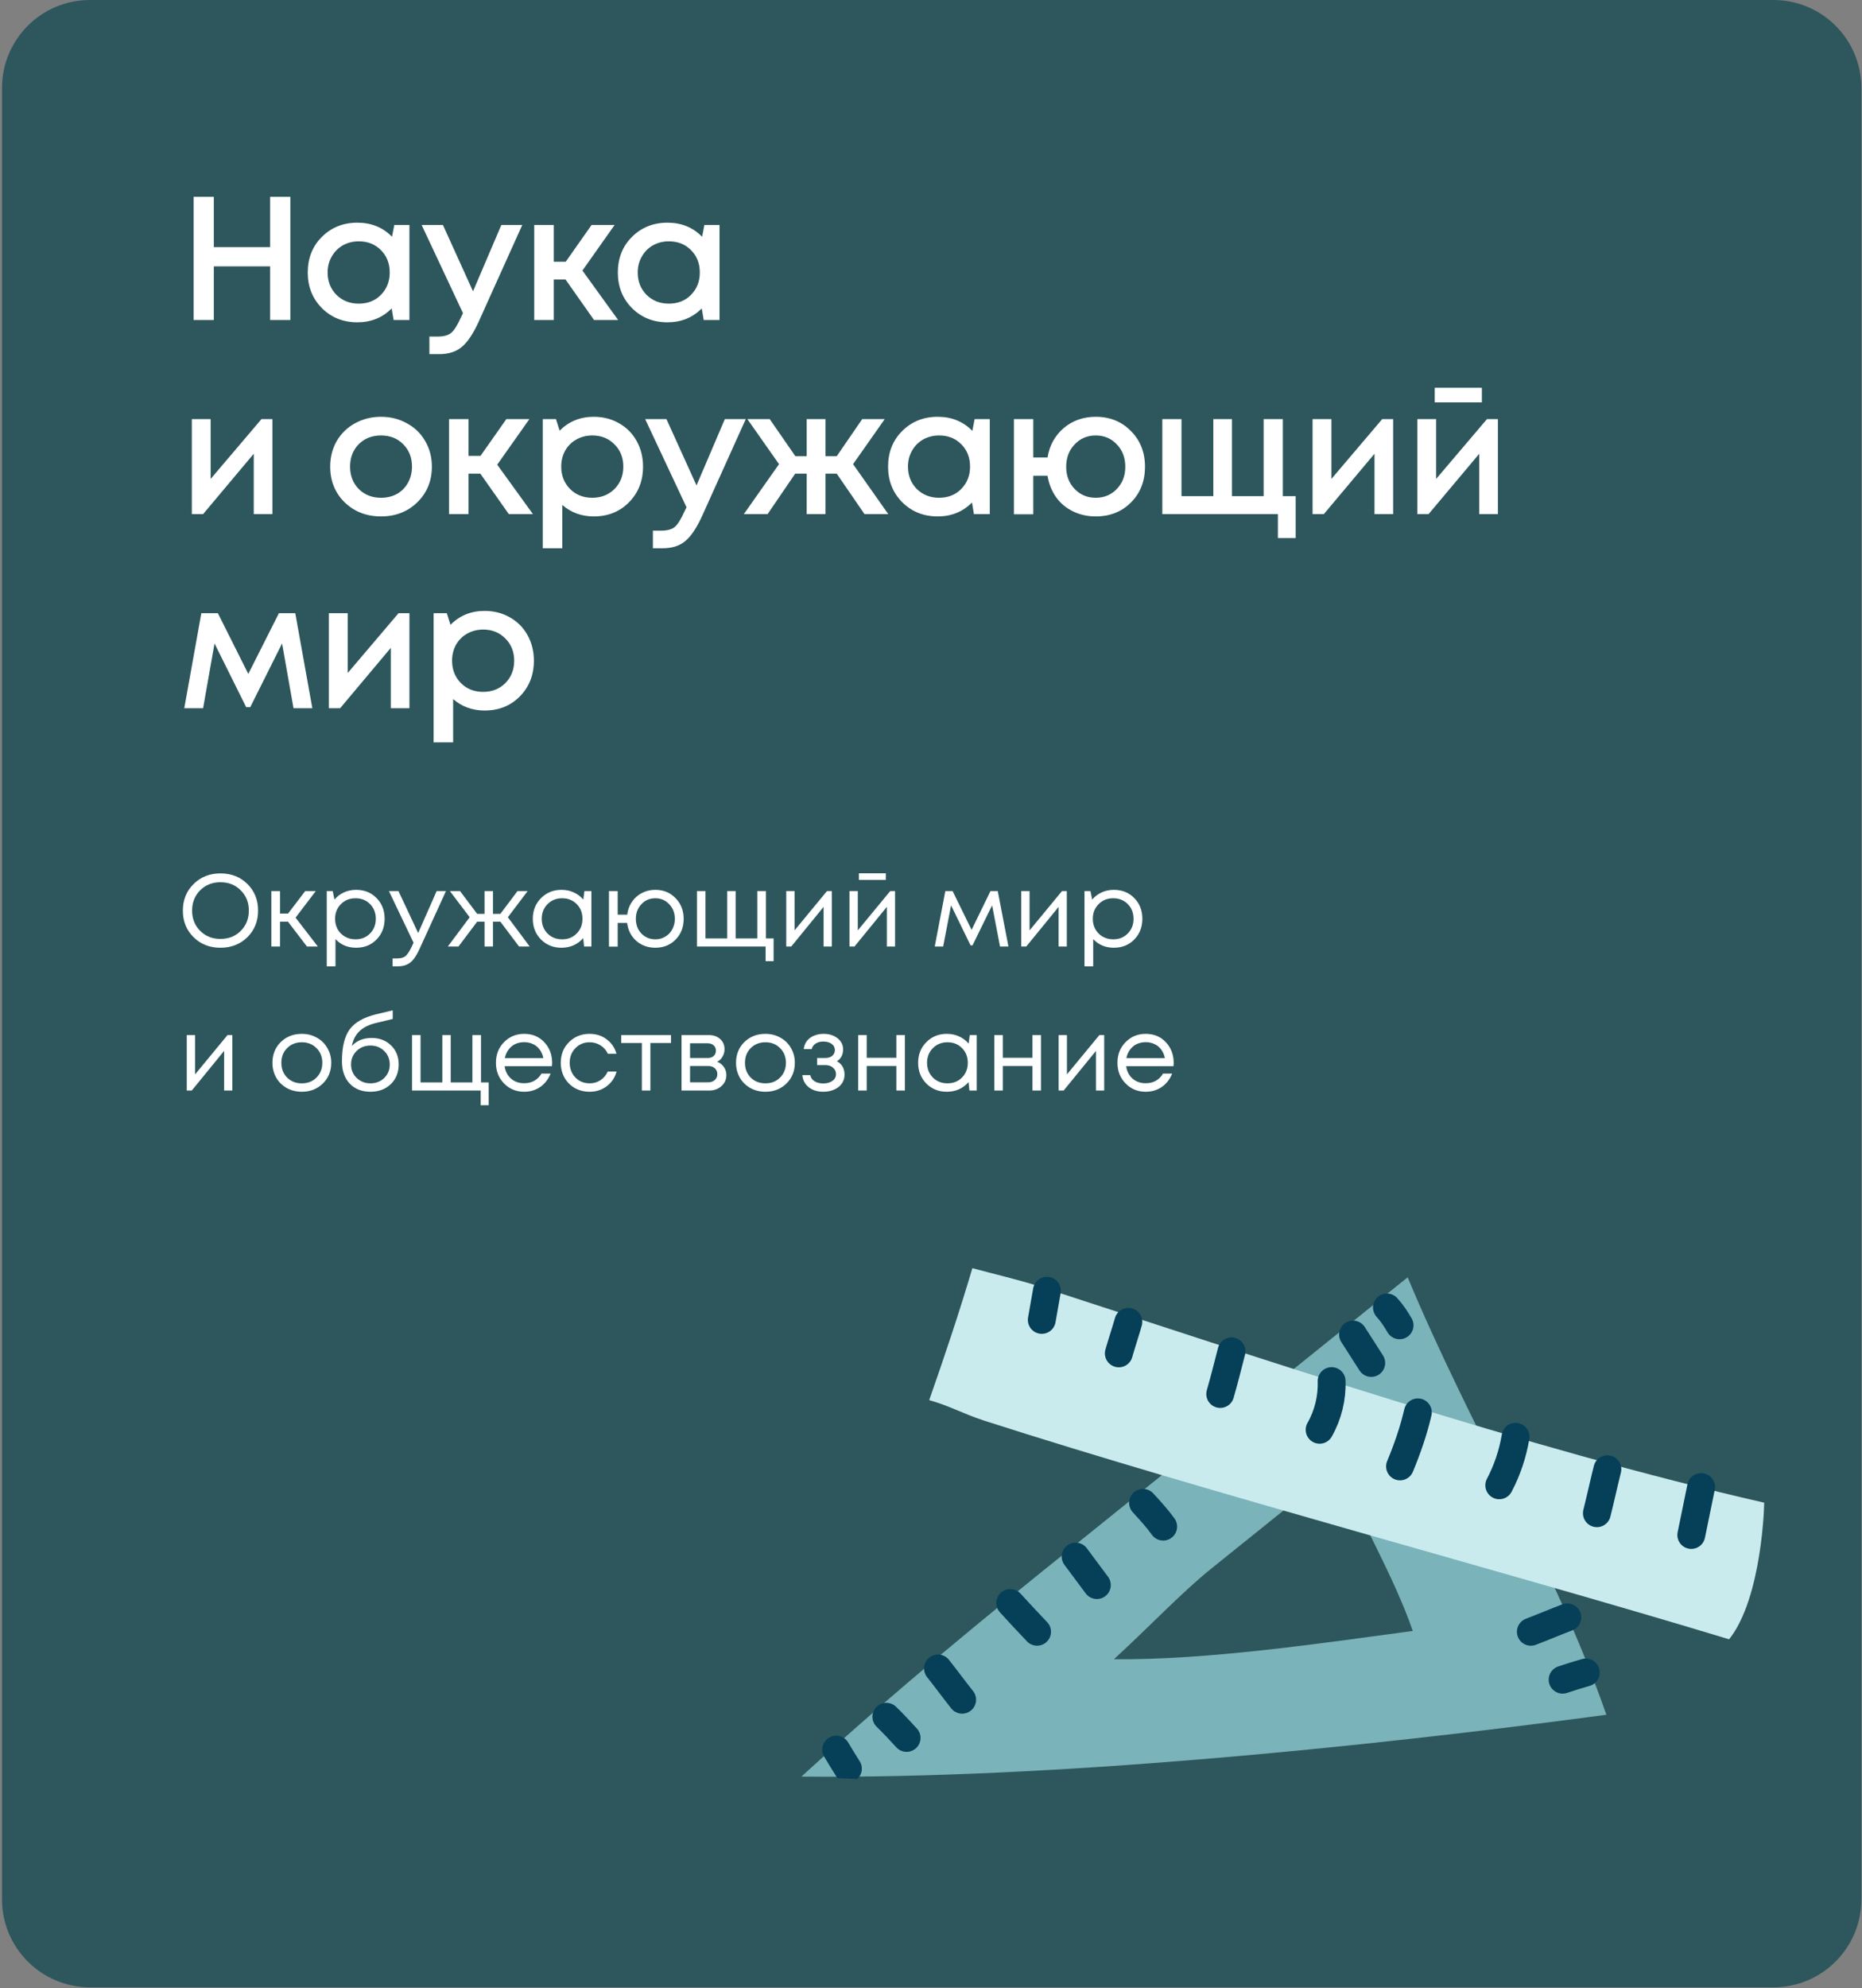 <?xml version="1.0" encoding="UTF-8"?> <svg xmlns="http://www.w3.org/2000/svg" width="595" height="635" viewBox="0 0 595 635" fill="none"><rect x="0" y="0" width="595" height="635" fill="#808080" stroke="none"/><g clip-path="url(#clip0_363_7253)"><path d="M0.641 28.108C0.641 12.584 13.225 0 28.748 0H566.695C582.219 0 594.803 12.584 594.803 28.108V606.654C594.803 622.178 582.219 634.762 566.695 634.762H28.748C13.225 634.762 0.641 622.178 0.641 606.654V28.108Z" fill="#2D575C"></path><path d="M86.316 62.864H92.781V102.215H86.316V85.069H68.327V102.215H61.862V62.864H68.327V78.942H86.316V62.864ZM125.998 71.859H130.832V102.215H125.773L125.155 98.505C122.232 101.465 118.578 102.946 114.193 102.946C109.658 102.946 105.873 101.428 102.837 98.392C99.839 95.357 98.34 91.572 98.34 87.037C98.34 82.465 99.839 78.68 102.837 75.681C105.873 72.646 109.658 71.128 114.193 71.128C118.652 71.128 122.344 72.627 125.267 75.625L125.998 71.859ZM107.503 94.176C109.414 96.05 111.794 96.987 114.642 96.987C117.528 96.987 119.889 96.05 121.726 94.176C123.599 92.265 124.536 89.885 124.536 87.037C124.536 84.151 123.599 81.771 121.726 79.897C119.889 78.024 117.528 77.087 114.642 77.087C112.769 77.087 111.063 77.518 109.527 78.38C108.028 79.242 106.847 80.441 105.985 81.977C105.123 83.477 104.692 85.163 104.692 87.037C104.692 89.885 105.629 92.265 107.503 94.176ZM160.202 71.859H166.892L152.951 102.777C151.189 106.637 149.39 109.317 147.554 110.816C145.755 112.352 143.338 113.121 140.302 113.121H137.21V107.499H139.796C141.782 107.499 143.244 107.106 144.181 106.319C145.118 105.532 146.149 103.901 147.273 101.428L147.947 100.022L134.737 71.859H141.539L151.152 93.052L160.202 71.859ZM189.824 102.215L180.717 89.285H176.951V102.215H170.711V71.859H176.951V83.608H180.774L189.037 71.859H196.401L186.114 86.418L197.526 102.215H189.824ZM225.088 71.859H229.922V102.215H224.863L224.245 98.505C221.322 101.465 217.668 102.946 213.283 102.946C208.748 102.946 204.963 101.428 201.927 98.392C198.929 95.357 197.43 91.572 197.43 87.037C197.43 82.465 198.929 78.68 201.927 75.681C204.963 72.646 208.748 71.128 213.283 71.128C217.743 71.128 221.434 72.627 224.357 75.625L225.088 71.859ZM206.593 94.176C208.505 96.05 210.884 96.987 213.733 96.987C216.618 96.987 218.979 96.05 220.816 94.176C222.689 92.265 223.626 89.885 223.626 87.037C223.626 84.151 222.689 81.771 220.816 79.897C218.979 78.024 216.618 77.087 213.733 77.087C211.859 77.087 210.153 77.518 208.617 78.38C207.118 79.242 205.937 80.441 205.075 81.977C204.213 83.477 203.782 85.163 203.782 87.037C203.782 89.885 204.719 92.265 206.593 94.176ZM83.561 133.859H87.047V164.215H81.088V144.933L64.898 164.215H61.3V133.859H67.315V152.972L83.561 133.859ZM133.34 160.448C130.267 163.447 126.407 164.946 121.76 164.946C117.112 164.946 113.234 163.447 110.123 160.448C107.05 157.413 105.513 153.609 105.513 149.037C105.513 146.039 106.207 143.322 107.593 140.886C109.017 138.45 110.966 136.557 113.44 135.208C115.951 133.821 118.724 133.128 121.76 133.128C124.795 133.128 127.55 133.821 130.023 135.208C132.534 136.557 134.483 138.45 135.87 140.886C137.294 143.322 138.006 146.039 138.006 149.037C138.006 153.609 136.45 157.413 133.34 160.448ZM121.76 158.987C123.671 158.987 125.376 158.575 126.875 157.75C128.374 156.888 129.536 155.708 130.36 154.209C131.222 152.672 131.653 150.948 131.653 149.037C131.653 146.151 130.716 143.771 128.843 141.897C127.006 140.024 124.645 139.087 121.76 139.087C118.874 139.087 116.494 140.024 114.62 141.897C112.784 143.771 111.866 146.151 111.866 149.037C111.866 151.922 112.784 154.302 114.62 156.176C116.494 158.05 118.874 158.987 121.76 158.987ZM162.595 164.215L153.488 151.285H149.722V164.215H143.482V133.859H149.722V145.608H153.544L161.808 133.859H169.172L158.885 148.418L170.297 164.215H162.595ZM189.74 133.128C192.738 133.128 195.437 133.821 197.835 135.208C200.234 136.557 202.107 138.45 203.457 140.886C204.806 143.322 205.48 146.039 205.48 149.037C205.48 153.609 203.981 157.413 200.983 160.448C198.022 163.447 194.275 164.946 189.74 164.946C185.843 164.946 182.488 163.728 179.678 161.292V175.121H173.438V133.859H177.654L178.834 137.569C181.758 134.608 185.393 133.128 189.74 133.128ZM182.151 156.176C184.025 158.05 186.386 158.987 189.234 158.987C192.12 158.987 194.5 158.05 196.373 156.176C198.247 154.265 199.184 151.885 199.184 149.037C199.184 146.189 198.247 143.828 196.373 141.954C194.5 140.042 192.139 139.087 189.29 139.087C187.417 139.087 185.711 139.518 184.175 140.38C182.638 141.242 181.439 142.441 180.577 143.977C179.753 145.476 179.34 147.163 179.34 149.037C179.34 151.885 180.277 154.265 182.151 156.176ZM231.624 133.859H238.314L224.372 164.777C222.611 168.637 220.812 171.317 218.976 172.816C217.177 174.352 214.759 175.121 211.724 175.121H208.632V169.499H211.218C213.204 169.499 214.666 169.106 215.603 168.319C216.54 167.532 217.57 165.901 218.695 163.428L219.369 162.022L206.159 133.859H212.961L222.573 155.052L231.624 133.859ZM276.255 164.215L267.373 151.285H263.776V164.215H257.761V151.285H254.107L245.281 164.215H237.692L248.935 148.25L238.816 133.859H245.955L254.163 145.72H257.761V133.859H263.776V145.72H267.373L275.525 133.859H282.72L272.601 148.25L283.844 164.215H276.255ZM311.442 133.859H316.276V164.215H311.217L310.599 160.505C307.675 163.465 304.021 164.946 299.637 164.946C295.102 164.946 291.317 163.428 288.281 160.392C285.283 157.357 283.784 153.571 283.784 149.037C283.784 144.465 285.283 140.679 288.281 137.681C291.317 134.646 295.102 133.128 299.637 133.128C304.096 133.128 307.788 134.627 310.711 137.625L311.442 133.859ZM292.947 156.176C294.858 158.05 297.238 158.987 300.086 158.987C302.972 158.987 305.333 158.05 307.169 156.176C309.043 154.265 309.98 151.885 309.98 149.037C309.98 146.151 309.043 143.771 307.169 141.897C305.333 140.024 302.972 139.087 300.086 139.087C298.213 139.087 296.507 139.518 294.971 140.38C293.472 141.242 292.291 142.441 291.429 143.977C290.567 145.476 290.136 147.163 290.136 149.037C290.136 151.885 291.073 154.265 292.947 156.176ZM350.143 133.128C354.678 133.128 358.426 134.646 361.386 137.681C364.385 140.679 365.884 144.483 365.884 149.093C365.884 153.665 364.403 157.45 361.443 160.448C358.482 163.447 354.716 164.946 350.143 164.946C347.483 164.946 345.047 164.402 342.835 163.315C340.624 162.229 338.825 160.711 337.439 158.762C336.052 156.776 335.153 154.508 334.74 151.96H330.187V164.271H324.003V133.859H330.187V146.114H334.74C335.378 142.253 337.101 139.124 339.912 136.726C342.76 134.327 346.171 133.128 350.143 133.128ZM343.398 156.176C345.196 158.05 347.445 158.987 350.143 158.987C352.842 158.987 355.09 158.05 356.889 156.176C358.688 154.302 359.588 151.941 359.588 149.093C359.588 146.207 358.688 143.828 356.889 141.954C355.09 140.042 352.842 139.087 350.143 139.087C347.445 139.087 345.196 140.042 343.398 141.954C341.599 143.828 340.699 146.207 340.699 149.093C340.699 151.941 341.599 154.302 343.398 156.176ZM409.924 158.481H414.028V171.86H408.35V164.215H371.417V133.859H377.544V158.481H387.719V133.859H393.678V158.481H403.796V133.859H409.924V158.481ZM441.695 133.859H445.18V164.215H439.221V144.933L423.031 164.215H419.434V133.859H425.449V152.972L441.695 133.859ZM473.534 123.852V128.518H458.468V123.852H473.534ZM475.164 133.859H478.649V164.215H472.69V144.933L456.501 164.215H452.903V133.859H458.918V152.972L475.164 133.859ZM99.808 226.215H93.793L90.139 205.528L79.964 225.878H78.671L68.552 205.528L64.898 226.215H58.883L64.336 195.859H69.62L79.345 215.253L89.127 195.859H94.355L99.808 226.215ZM127.351 195.859H130.837V226.215H124.878V206.933L108.688 226.215H105.09V195.859H111.105V214.972L127.351 195.859ZM154.862 195.128C157.86 195.128 160.558 195.821 162.957 197.208C165.355 198.557 167.229 200.45 168.578 202.886C169.928 205.322 170.602 208.039 170.602 211.037C170.602 215.609 169.103 219.413 166.105 222.448C163.144 225.447 159.397 226.946 154.862 226.946C150.964 226.946 147.61 225.728 144.799 223.292V237.121H138.559V195.859H142.776L143.956 199.569C146.879 196.608 150.515 195.128 154.862 195.128ZM147.273 218.176C149.147 220.05 151.508 220.987 154.356 220.987C157.242 220.987 159.621 220.05 161.495 218.176C163.369 216.265 164.306 213.885 164.306 211.037C164.306 208.189 163.369 205.828 161.495 203.954C159.621 202.042 157.26 201.087 154.412 201.087C152.538 201.087 150.833 201.518 149.297 202.38C147.76 203.242 146.561 204.441 145.699 205.977C144.874 207.476 144.462 209.163 144.462 211.037C144.462 213.885 145.399 216.265 147.273 218.176Z" fill="white"></path><path d="M79.06 299.338C76.786 301.59 73.911 302.716 70.435 302.716C66.981 302.716 64.117 301.59 61.844 299.338C59.57 297.086 58.433 294.266 58.433 290.878C58.433 287.467 59.57 284.636 61.844 282.385C64.117 280.111 66.981 278.974 70.435 278.974C73.911 278.974 76.786 280.1 79.06 282.352C81.333 284.604 82.47 287.435 82.47 290.845C82.47 294.255 81.333 297.086 79.06 299.338ZM63.943 297.305C65.669 299.032 67.834 299.896 70.435 299.896C73.059 299.896 75.223 299.043 76.928 297.338C78.655 295.611 79.519 293.447 79.519 290.845C79.519 288.244 78.655 286.09 76.928 284.385C75.223 282.658 73.059 281.794 70.435 281.794C67.834 281.794 65.669 282.658 63.943 284.385C62.237 286.112 61.385 288.265 61.385 290.845C61.385 293.425 62.237 295.578 63.943 297.305ZM98.086 302.322L92.02 294.387H89.495V302.322H86.707V284.615H89.495V291.796H92.052L97.529 284.615H100.906L94.446 293.108L101.562 302.322H98.086ZM113.795 284.221C116.44 284.221 118.615 285.095 120.321 286.844C122.048 288.593 122.911 290.801 122.911 293.468C122.911 296.114 122.048 298.322 120.321 300.092C118.615 301.841 116.44 302.716 113.795 302.716C111.128 302.716 108.931 301.798 107.204 299.961V308.651H104.416V284.615H106.318L106.876 287.336C107.707 286.352 108.712 285.587 109.893 285.041C111.095 284.494 112.396 284.221 113.795 284.221ZM113.598 300.027C115.478 300.027 117.03 299.404 118.255 298.158C119.479 296.912 120.091 295.348 120.091 293.468C120.091 291.588 119.479 290.025 118.255 288.779C117.03 287.533 115.478 286.91 113.598 286.91C111.718 286.91 110.155 287.544 108.909 288.812C107.685 290.058 107.073 291.61 107.073 293.468C107.073 294.693 107.346 295.808 107.892 296.813C108.461 297.819 109.248 298.606 110.253 299.174C111.259 299.743 112.374 300.027 113.598 300.027ZM139.529 284.615H142.513L134.085 303.044C133.43 304.487 132.785 305.601 132.151 306.388C131.517 307.176 130.806 307.744 130.019 308.094C129.232 308.465 128.27 308.651 127.133 308.651H125.461V306.126H126.904C128.084 306.126 128.97 305.886 129.56 305.405C130.15 304.924 130.806 303.94 131.528 302.453L132.151 301.109L124.281 284.615H127.33L133.626 298.026L139.529 284.615ZM165.859 302.322L159.891 294.387H157.53V302.322H154.841V294.387H152.48L146.512 302.322H143.101L150.086 292.977L143.757 284.615H147.003L152.48 291.894H154.841V284.615H157.53V291.894H159.891L165.367 284.615H168.613L162.285 292.977L169.269 302.322H165.859ZM186.75 284.615H188.98V302.322H186.652L186.357 299.633C185.526 300.617 184.509 301.382 183.307 301.929C182.127 302.453 180.826 302.716 179.405 302.716C176.803 302.716 174.628 301.841 172.879 300.092C171.13 298.322 170.256 296.114 170.256 293.468C170.256 290.823 171.13 288.626 172.879 286.877C174.628 285.106 176.803 284.221 179.405 284.221C180.848 284.221 182.159 284.494 183.34 285.041C184.542 285.587 185.559 286.352 186.39 287.336L186.75 284.615ZM174.945 298.158C176.191 299.404 177.754 300.027 179.634 300.027C181.514 300.027 183.067 299.404 184.291 298.158C185.515 296.912 186.127 295.348 186.127 293.468C186.127 291.588 185.515 290.025 184.291 288.779C183.067 287.533 181.514 286.91 179.634 286.91C177.754 286.91 176.191 287.544 174.945 288.812C173.721 290.058 173.109 291.61 173.109 293.468C173.109 295.327 173.721 296.89 174.945 298.158ZM209.417 284.221C212.018 284.221 214.172 285.106 215.877 286.877C217.604 288.626 218.467 290.834 218.467 293.501C218.467 296.146 217.615 298.343 215.91 300.092C214.204 301.841 212.04 302.716 209.417 302.716C207.034 302.716 205.001 301.983 203.317 300.519C201.656 299.032 200.683 297.119 200.399 294.78H197.382V302.355H194.595V284.615H197.382V292.157H200.432C200.563 291.02 200.88 289.96 201.383 288.976C201.907 287.992 202.563 287.15 203.35 286.451C204.137 285.751 205.045 285.205 206.072 284.811C207.121 284.418 208.236 284.221 209.417 284.221ZM209.417 300.027C210.291 300.027 211.111 299.863 211.876 299.535C212.663 299.185 213.33 298.726 213.877 298.158C214.423 297.589 214.849 296.901 215.155 296.092C215.483 295.283 215.647 294.419 215.647 293.501C215.647 291.621 215.046 290.058 213.844 288.812C212.663 287.544 211.188 286.91 209.417 286.91C207.624 286.91 206.138 287.544 204.957 288.812C203.777 290.058 203.186 291.621 203.186 293.501C203.186 294.725 203.449 295.84 203.973 296.846C204.52 297.83 205.263 298.606 206.203 299.174C207.165 299.743 208.236 300.027 209.417 300.027ZM244.748 299.732H247.207V307.012H244.649V302.322H222.711V284.615H225.433V299.732H232.385V284.615H235.074V299.732H241.993V284.615H244.748V299.732ZM264.263 284.615H265.804V302.322H263.181V289.665L252.851 302.322H251.244V284.615H253.901V297.174L264.263 284.615ZM283.06 278.941V281.04H274.468V278.941H283.06ZM284.47 284.615H286.011V302.322H283.388V289.665L273.058 302.322H271.451V284.615H274.107V297.174L284.47 284.615ZM322.244 302.322H319.555L317.03 289.173L310.767 301.962H310.144L303.913 289.173L301.388 302.322H298.699L302.077 284.615H304.405L310.472 297.01L316.505 284.615H318.834L322.244 302.322ZM339.358 284.615H340.899V302.322H338.276V289.665L327.947 302.322H326.34V284.615H328.996V297.174L339.358 284.615ZM355.925 284.221C358.57 284.221 360.746 285.095 362.451 286.844C364.178 288.593 365.041 290.801 365.041 293.468C365.041 296.114 364.178 298.322 362.451 300.092C360.746 301.841 358.57 302.716 355.925 302.716C353.258 302.716 351.061 301.798 349.334 299.961V308.651H346.547V284.615H348.449L349.006 287.336C349.837 286.352 350.842 285.587 352.023 285.041C353.225 284.494 354.526 284.221 355.925 284.221ZM355.728 300.027C357.608 300.027 359.161 299.404 360.385 298.158C361.609 296.912 362.221 295.348 362.221 293.468C362.221 291.588 361.609 290.025 360.385 288.779C359.161 287.533 357.608 286.91 355.728 286.91C353.848 286.91 352.285 287.544 351.039 288.812C349.815 290.058 349.203 291.61 349.203 293.468C349.203 294.693 349.476 295.808 350.023 296.813C350.591 297.819 351.378 298.606 352.384 299.174C353.389 299.743 354.504 300.027 355.728 300.027ZM72.698 330.615H74.239V348.322H71.616V335.665L61.286 348.322H59.679V330.615H62.336V343.174L72.698 330.615ZM96.437 348.716C94.688 348.716 93.092 348.322 91.65 347.535C90.207 346.726 89.081 345.622 88.272 344.223C87.463 342.802 87.059 341.217 87.059 339.468C87.059 336.801 87.944 334.593 89.715 332.844C91.507 331.095 93.748 330.221 96.437 330.221C98.208 330.221 99.804 330.625 101.225 331.434C102.668 332.221 103.794 333.325 104.602 334.746C105.433 336.145 105.849 337.719 105.849 339.468C105.849 342.114 104.952 344.322 103.16 346.092C101.367 347.841 99.126 348.716 96.437 348.716ZM91.748 344.19C92.994 345.415 94.557 346.027 96.437 346.027C98.339 346.027 99.902 345.415 101.126 344.19C102.373 342.944 102.996 341.37 102.996 339.468C102.996 337.566 102.373 336.003 101.126 334.779C99.902 333.533 98.339 332.91 96.437 332.91C94.557 332.91 92.994 333.533 91.748 334.779C90.524 336.003 89.912 337.566 89.912 339.468C89.912 341.37 90.524 342.944 91.748 344.19ZM118.775 331.533C121.289 331.533 123.354 332.331 124.972 333.927C126.59 335.501 127.399 337.523 127.399 339.993C127.399 342.551 126.557 344.65 124.874 346.289C123.191 347.907 121.026 348.716 118.381 348.716C115.605 348.716 113.386 347.841 111.724 346.092C110.085 344.322 109.265 341.961 109.265 339.009C109.265 334.462 110.085 331.063 111.724 328.811C113.364 326.559 116.206 324.941 120.25 323.958L125.497 322.712V325.466L120.316 326.712C118.02 327.237 116.228 328.1 114.938 329.303C113.648 330.505 112.817 332.101 112.446 334.09C113.998 332.385 116.107 331.533 118.775 331.533ZM118.381 346.027C120.13 346.027 121.595 345.458 122.775 344.322C123.956 343.163 124.546 341.731 124.546 340.026C124.546 338.299 123.956 336.856 122.775 335.697C121.595 334.539 120.13 333.959 118.381 333.959C116.61 333.959 115.135 334.539 113.954 335.697C112.774 336.834 112.183 338.266 112.183 339.993C112.183 340.846 112.336 341.644 112.642 342.387C112.97 343.13 113.408 343.764 113.954 344.289C114.501 344.814 115.156 345.24 115.922 345.568C116.687 345.874 117.507 346.027 118.381 346.027ZM153.705 345.732H156.164V353.012H153.606V348.322H131.668V330.615H134.39V345.732H141.342V330.615H144.031V345.732H150.95V330.615H153.705V345.732ZM176.441 339.534C176.441 339.774 176.419 340.113 176.376 340.551H161.258C161.477 342.19 162.155 343.513 163.292 344.518C164.428 345.502 165.828 345.994 167.489 345.994C168.713 345.994 169.795 345.732 170.735 345.207C171.697 344.66 172.462 343.895 173.031 342.912H175.949C175.206 344.748 174.091 346.18 172.605 347.207C171.118 348.213 169.413 348.716 167.489 348.716C164.931 348.716 162.789 347.83 161.062 346.06C159.335 344.289 158.471 342.092 158.471 339.468C158.471 336.823 159.335 334.626 161.062 332.877C162.789 331.106 164.931 330.221 167.489 330.221C170.134 330.221 172.288 331.117 173.949 332.91C175.611 334.703 176.441 336.911 176.441 339.534ZM167.489 332.877C166.44 332.877 165.478 333.085 164.603 333.5C163.751 333.916 163.04 334.517 162.472 335.304C161.903 336.069 161.521 336.954 161.324 337.96H173.621C173.424 336.932 173.042 336.036 172.473 335.271C171.905 334.484 171.195 333.894 170.342 333.5C169.489 333.085 168.538 332.877 167.489 332.877ZM188.405 348.716C186.678 348.716 185.104 348.322 183.683 347.535C182.284 346.726 181.18 345.611 180.371 344.19C179.584 342.769 179.19 341.195 179.19 339.468C179.19 336.823 180.065 334.626 181.814 332.877C183.585 331.106 185.782 330.221 188.405 330.221C190.504 330.221 192.318 330.8 193.848 331.959C195.401 333.118 196.45 334.659 196.997 336.583H194.242C193.717 335.446 192.93 334.55 191.881 333.894C190.853 333.238 189.695 332.91 188.405 332.91C186.591 332.91 185.071 333.544 183.847 334.812C182.645 336.058 182.043 337.61 182.043 339.468C182.043 340.693 182.317 341.808 182.863 342.813C183.41 343.797 184.164 344.584 185.126 345.174C186.11 345.743 187.203 346.027 188.405 346.027C189.695 346.027 190.843 345.699 191.848 345.043C192.876 344.365 193.663 343.436 194.209 342.256H197.029C196.483 344.223 195.423 345.797 193.848 346.978C192.296 348.136 190.482 348.716 188.405 348.716ZM214.417 330.615V333.14H207.826V348.322H205.104V333.14H198.513V330.615H214.417ZM229.159 339.14C230.055 339.468 230.766 340.015 231.29 340.78C231.837 341.545 232.11 342.409 232.11 343.371C232.11 344.792 231.585 345.972 230.536 346.912C229.508 347.852 228.219 348.322 226.667 348.322H217.78V330.615H226.568C228.033 330.615 229.224 331.041 230.142 331.893C231.061 332.724 231.52 333.795 231.52 335.107C231.52 335.697 231.421 336.255 231.225 336.779C231.028 337.304 230.755 337.774 230.405 338.189C230.055 338.583 229.64 338.9 229.159 339.14ZM228.765 335.599C228.765 334.877 228.525 334.309 228.044 333.894C227.563 333.456 226.94 333.238 226.175 333.238H220.502V337.927H226.175C226.962 337.927 227.585 337.719 228.044 337.304C228.525 336.867 228.765 336.298 228.765 335.599ZM226.339 345.699C226.885 345.699 227.377 345.59 227.814 345.371C228.273 345.13 228.623 344.814 228.864 344.42C229.104 344.026 229.224 343.589 229.224 343.108C229.224 342.606 229.104 342.157 228.864 341.764C228.623 341.348 228.273 341.031 227.814 340.813C227.377 340.594 226.874 340.485 226.306 340.485H220.502V345.699H226.339ZM244.578 348.716C242.829 348.716 241.233 348.322 239.791 347.535C238.348 346.726 237.222 345.622 236.413 344.223C235.604 342.802 235.2 341.217 235.2 339.468C235.2 336.801 236.085 334.593 237.856 332.844C239.648 331.095 241.889 330.221 244.578 330.221C246.349 330.221 247.945 330.625 249.366 331.434C250.809 332.221 251.935 333.325 252.743 334.746C253.574 336.145 253.99 337.719 253.99 339.468C253.99 342.114 253.093 344.322 251.301 346.092C249.508 347.841 247.267 348.716 244.578 348.716ZM239.889 344.19C241.135 345.415 242.698 346.027 244.578 346.027C246.48 346.027 248.043 345.415 249.267 344.19C250.514 342.944 251.137 341.37 251.137 339.468C251.137 337.566 250.514 336.003 249.267 334.779C248.043 333.533 246.48 332.91 244.578 332.91C242.698 332.91 241.135 333.533 239.889 334.779C238.665 336.003 238.053 337.566 238.053 339.468C238.053 341.37 238.665 342.944 239.889 344.19ZM267.44 338.977C269.058 339.851 269.867 341.294 269.867 343.305C269.867 344.354 269.572 345.294 268.981 346.125C268.413 346.934 267.604 347.568 266.555 348.027C265.527 348.486 264.369 348.716 263.079 348.716C261.199 348.716 259.647 348.235 258.422 347.273C257.22 346.311 256.542 345.021 256.389 343.403H258.914C259.089 344.234 259.548 344.89 260.291 345.371C261.035 345.83 261.964 346.06 263.079 346.06C264.259 346.06 265.232 345.786 265.997 345.24C266.762 344.693 267.145 343.972 267.145 343.076C267.145 342.245 266.817 341.556 266.161 341.01C265.527 340.463 264.718 340.19 263.735 340.19H261.111V337.927H263.735C264.653 337.927 265.385 337.698 265.932 337.239C266.5 336.758 266.784 336.145 266.784 335.402C266.784 334.593 266.445 333.937 265.768 333.435C265.09 332.932 264.194 332.68 263.079 332.68C262.095 332.68 261.275 332.899 260.619 333.336C259.964 333.773 259.548 334.364 259.373 335.107H256.848C256.936 334.145 257.253 333.293 257.799 332.549C258.368 331.806 259.111 331.238 260.029 330.844C260.969 330.429 262.008 330.221 263.144 330.221C264.959 330.221 266.456 330.691 267.637 331.631C268.817 332.571 269.408 333.752 269.408 335.173C269.408 336.878 268.752 338.146 267.44 338.977ZM286.436 330.615H289.158V348.322H286.436V340.485H276.959V348.322H274.237V330.615H276.959V337.862H286.436V330.615ZM309.881 330.615H312.111V348.322H309.783L309.487 345.633C308.657 346.617 307.64 347.382 306.438 347.929C305.257 348.453 303.956 348.716 302.535 348.716C299.934 348.716 297.759 347.841 296.01 346.092C294.261 344.322 293.386 342.114 293.386 339.468C293.386 336.823 294.261 334.626 296.01 332.877C297.759 331.106 299.934 330.221 302.535 330.221C303.978 330.221 305.29 330.494 306.471 331.041C307.673 331.587 308.689 332.352 309.52 333.336L309.881 330.615ZM298.076 344.158C299.322 345.404 300.885 346.027 302.765 346.027C304.645 346.027 306.197 345.404 307.421 344.158C308.646 342.912 309.258 341.348 309.258 339.468C309.258 337.588 308.646 336.025 307.421 334.779C306.197 333.533 304.645 332.91 302.765 332.91C300.885 332.91 299.322 333.544 298.076 334.812C296.851 336.058 296.239 337.61 296.239 339.468C296.239 341.327 296.851 342.89 298.076 344.158ZM329.924 330.615H332.646V348.322H329.924V340.485H320.447V348.322H317.725V330.615H320.447V337.862H329.924V330.615ZM351.303 330.615H352.844V348.322H350.221V335.665L339.891 348.322H338.285V330.615H340.941V343.174L351.303 330.615ZM375.051 339.534C375.051 339.774 375.03 340.113 374.986 340.551H359.869C360.087 342.19 360.765 343.513 361.902 344.518C363.039 345.502 364.438 345.994 366.099 345.994C367.323 345.994 368.406 345.732 369.346 345.207C370.307 344.66 371.073 343.895 371.641 342.912H374.56C373.816 344.748 372.701 346.18 371.215 347.207C369.728 348.213 368.023 348.716 366.099 348.716C363.541 348.716 361.399 347.83 359.672 346.06C357.945 344.289 357.081 342.092 357.081 339.468C357.081 336.823 357.945 334.626 359.672 332.877C361.399 331.106 363.541 330.221 366.099 330.221C368.744 330.221 370.898 331.117 372.559 332.91C374.221 334.703 375.051 336.911 375.051 339.534ZM366.099 332.877C365.05 332.877 364.088 333.085 363.213 333.5C362.361 333.916 361.65 334.517 361.082 335.304C360.514 336.069 360.131 336.954 359.934 337.96H372.231C372.035 336.932 371.652 336.036 371.084 335.271C370.515 334.484 369.805 333.894 368.952 333.5C368.099 333.085 367.148 332.877 366.099 332.877Z" fill="white"></path><g clip-path="url(#clip1_363_7253)"><path d="M341.612 495.024C316.203 515.442 287.5 538.752 256.086 567.46C335.589 568.238 434.574 558.269 513.32 547.711C496.373 499.155 469.57 455.416 449.817 407.98C413.701 437.039 377.728 465.965 341.612 495.024ZM451.469 520.946C421.801 524.916 385.87 530.273 355.971 529.961C367.736 519.16 377.413 508.822 386.979 501.098C400.538 490.236 414.103 479.236 427.663 468.375C435.028 486.334 445.078 502.753 451.469 520.946Z" fill="#7AB3B9"></path><path d="M447.226 423.31C446.069 421.33 444.775 419.344 443.194 417.621" stroke="#063F58" stroke-width="8.902" stroke-linecap="round" stroke-linejoin="round"></path><path d="M438.178 435.338C436.238 432.361 434.303 429.245 432.363 426.268" stroke="#063F58" stroke-width="8.902" stroke-linecap="round" stroke-linejoin="round"></path><path d="M416.393 454.804C414.344 451.133 411.734 447.713 408.974 444.562" stroke="#063F58" stroke-width="8.902" stroke-linecap="round" stroke-linejoin="round"></path><path d="M403.532 458.95C401.98 456.539 400.566 454.134 399.014 451.724" stroke="#063F58" stroke-width="8.902" stroke-linecap="round" stroke-linejoin="round"></path><path d="M395.549 471.424C392.801 467.999 390.053 464.573 387.304 461.147" stroke="#063F58" stroke-width="8.902" stroke-linecap="round" stroke-linejoin="round"></path><path d="M371.692 487.613C369.74 484.91 367.501 482.471 365.262 480.032" stroke="#063F58" stroke-width="8.902" stroke-linecap="round" stroke-linejoin="round"></path><path d="M350.499 506.288C348.283 503.299 345.936 500.166 343.72 497.177" stroke="#063F58" stroke-width="8.902" stroke-linecap="round" stroke-linejoin="round"></path><path d="M331.393 521.198C328.49 518.179 325.724 515.166 322.826 512.009" stroke="#063F58" stroke-width="8.902" stroke-linecap="round" stroke-linejoin="round"></path><path d="M307.452 542.907C304.835 539.625 302.362 536.211 299.745 532.929" stroke="#063F58" stroke-width="8.902" stroke-linecap="round" stroke-linejoin="round"></path><path d="M289.7 555.109C287.592 552.813 285.484 550.516 283.232 548.351" stroke="#063F58" stroke-width="8.902" stroke-linecap="round" stroke-linejoin="round"></path><path d="M270.946 564.928C269.652 562.942 268.496 560.962 267.207 558.838" stroke="#063F58" stroke-width="8.902" stroke-linecap="round" stroke-linejoin="round"></path><path d="M506.738 534.206C504.226 534.926 501.852 535.651 499.334 536.509" stroke="#063F58" stroke-width="8.902" stroke-linecap="round" stroke-linejoin="round"></path><path d="M500.82 516.601C496.897 518.087 493.106 519.717 489.183 521.204" stroke="#063F58" stroke-width="8.902" stroke-linecap="round" stroke-linejoin="round"></path><path d="M483.023 482.601C481.474 483.362 480.062 484.129 478.513 484.89" stroke="#063F58" stroke-width="8.902" stroke-linecap="round" stroke-linejoin="round"></path><path d="M477.418 468.707C474.303 470.642 471.062 472.295 467.689 473.805" stroke="#063F58" stroke-width="8.902" stroke-linecap="round" stroke-linejoin="round"></path><path d="M314.429 453.746C386.633 476.956 480.002 501.622 552.534 523.606C563.167 510.276 563.772 479.976 563.772 479.976C487.463 462.517 402.267 433.652 331.841 410.793C325.313 408.722 317.397 406.867 310.719 405.066C306.531 419.223 301.791 433.356 296.926 447.208C303.735 449.153 307.632 451.525 314.429 453.746Z" fill="#CAEBED"></path><path d="M334.539 412.285C333.991 415.432 333.449 418.442 332.901 421.589" stroke="#063F58" stroke-width="8.902" stroke-linecap="round" stroke-linejoin="round"></path><path d="M360.566 422.21C359.594 425.615 358.49 428.876 357.517 432.28" stroke="#063F58" stroke-width="8.902" stroke-linecap="round" stroke-linejoin="round"></path><path d="M393.535 431.622C392.378 436.122 391.215 440.759 389.92 445.252" stroke="#063F58" stroke-width="8.902" stroke-linecap="round" stroke-linejoin="round"></path><path d="M425.517 441.132C425.7 446.516 424.364 451.973 421.682 456.683" stroke="#063F58" stroke-width="8.902" stroke-linecap="round" stroke-linejoin="round"></path><path d="M453.078 451.122C451.725 456.992 449.683 462.832 447.378 468.385" stroke="#063F58" stroke-width="8.902" stroke-linecap="round" stroke-linejoin="round"></path><path d="M484.297 458.926C483.374 464.4 481.637 469.564 479.086 474.417" stroke="#063F58" stroke-width="8.902" stroke-linecap="round" stroke-linejoin="round"></path><path d="M513.637 469.282C512.474 473.919 511.442 478.7 510.279 483.337" stroke="#063F58" stroke-width="8.902" stroke-linecap="round" stroke-linejoin="round"></path><path d="M543.586 474.983C542.543 480.039 541.5 485.095 540.451 490.288" stroke="#063F58" stroke-width="8.902" stroke-linecap="round" stroke-linejoin="round"></path></g></g><defs><clipPath id="clip0_363_7253"><path d="M0.641 28.108C0.641 12.584 13.225 0 28.748 0H566.695C582.219 0 594.803 12.584 594.803 28.108V606.654C594.803 622.178 582.219 634.762 566.695 634.762H28.748C13.225 634.762 0.641 622.178 0.641 606.654V28.108Z" fill="white"></path></clipPath><clipPath id="clip1_363_7253"><rect width="167.604" height="303.67" fill="white" transform="translate(566.621 412.971) rotate(92.447)"></rect></clipPath></defs></svg> 